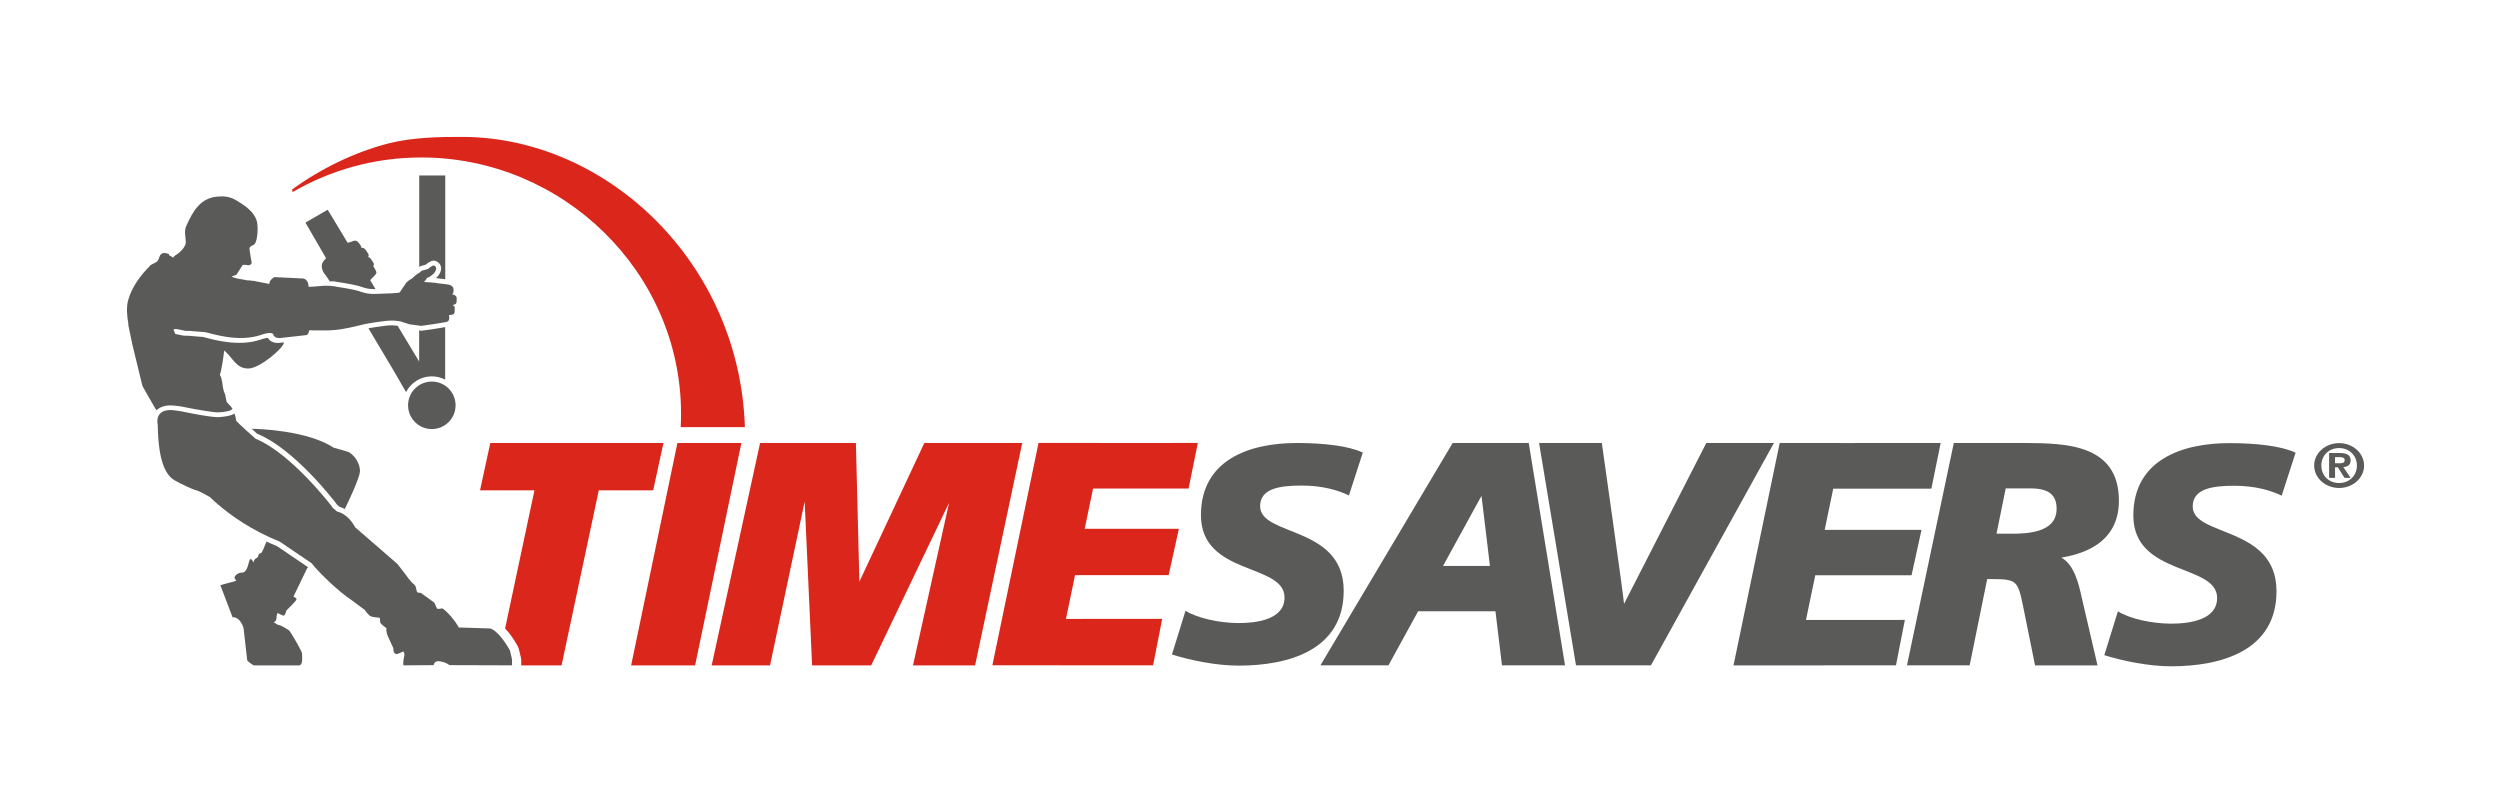 <?xml version="1.0" encoding="UTF-8"?>
<!-- Generator: Adobe Illustrator 23.0.1, SVG Export Plug-In . SVG Version: 6.00 Build 0)  -->
<svg xmlns="http://www.w3.org/2000/svg" xmlns:xlink="http://www.w3.org/1999/xlink" version="1.1" id="Layer_1" x="0px" y="0px" viewBox="0 0 632 200" style="enable-background:new 0 0 632 200;" xml:space="preserve">
<style type="text/css">
	.st0{fill:#5A5A59;}
	.st1{fill:#DA261B;}
</style>
<g>
	<path class="st0" d="M564.78,122.8c5.39,0,9.22,1.17,12.03,2.5l3.52-10.86c-3.67-1.72-10-2.42-16.72-2.42   c-11.95,0-24.3,4.22-24.3,18.29c0,15.4,21.18,12.11,21.18,20.86c0,5.62-7.11,6.49-11.64,6.49c-4.76,0-10.55-1.25-13.44-3.13   l-3.44,11.1c4.77,1.48,11.25,2.81,16.88,2.81c12.66,0,26.65-3.91,26.65-18.99c0-16.57-21.18-13.68-21.18-21.41   C554.31,123.66,559,122.8,564.78,122.8z"></path>
	<path class="st0" d="M386.02,111.99h-18.79L333.8,168.2H351c0,0,7.21-13.14,7.5-13.67c0.59,0,18.67,0,19.55,0   c0.1,0.86,1.65,13.67,1.65,13.67h15.94l-9.18-56.22H386.02z M364.8,143.06c0.74-1.34,8.61-15.69,9.72-17.71   c0.28,2.32,2.02,16.69,2.14,17.71C375.66,143.06,366.28,143.06,364.8,143.06z"></path>
	<path class="st0" d="M447.56,111.99h-16.21c0,0-19.49,38.11-20.79,40.66c-0.25-2.88-5.62-40.66-5.62-40.66h-15.86l9.33,56.21h18.95   l31.09-56.21H447.56z"></path>
	<path class="st0" d="M535.66,126.58c0-14.41-13.69-14.52-23.68-14.59h-17.63h-0.43l-11.84,56.21h15.85c0,0,4.26-21,4.43-21.81   c0.45,0,1.15,0,1.15,0c3.28,0,4.9,0.15,5.87,1.04c1.04,0.96,1.5,3.01,2.15,6.29c0,0,2.93,14.49,2.93,14.49h15.79l-4.1-17.63   c-0.6-2.68-1.74-7.84-5.04-9.61c4-0.68,7.11-1.87,9.47-3.62C533.96,134.84,535.66,131.22,535.66,126.58z M509.06,134.91   c0,0-3.36,0-4.34,0c0.22-1.1,2.17-10.69,2.32-11.44c0.76,0,6.6,0,6.6,0c4.34,0.08,6.27,1.67,6.27,5.17   C519.91,132.86,516.36,134.91,509.06,134.91z"></path>
	<path class="st0" d="M479.3,168.2l2.25-11.49c0,0-23.77,0.01-25,0.01c0.23-1.1,2.19-10.55,2.35-11.29c0.82,0,24.34,0,24.34,0   l2.52-11.48c0,0-23.25,0-24.48,0c0.22-1.09,2.01-9.67,2.16-10.41c0.83,0,24.81,0,24.81,0l2.35-11.55h-0.64L465.2,112l0-0.01h-15.29   l-11.68,56.22L479.3,168.2z"></path>
	<path class="st0" d="M318.56,127.97c0-4.37,4.68-5.22,10.45-5.22c5.38,0,9.2,1.17,12,2.49l3.51-10.83   c-3.66-1.72-9.98-2.42-16.68-2.42c-11.93,0-24.24,4.21-24.24,18.24c0,15.36,21.13,12.08,21.13,20.81c0,5.61-7.09,6.47-11.62,6.47   c-4.75,0-10.52-1.25-13.41-3.12l-3.43,11.07c4.75,1.48,11.23,2.81,16.84,2.81c12.63,0,26.58-3.9,26.58-18.94   C339.68,132.8,318.56,135.69,318.56,127.97z"></path>
</g>
<polygon class="st1" points="186.63,111.99 171.25,111.99 159.55,168.22 175.72,168.22 187.42,111.99 "></polygon>
<path class="st1" d="M257.63,111.99h-23.96c0,0-14.63,31.22-16.42,35.06c-0.1-4.23-0.88-35.06-0.88-35.06h-24.22l-12.24,56.23h14.75  c0,0,7.27-34.36,8.76-41.41c0.33,7.18,1.88,41.41,1.88,41.41h14.93c0,0,16.24-33.91,19.7-41.13c-1.72,7.74-9.13,41.13-9.13,41.13  h15.7l11.92-56.23H257.63z"></path>
<path class="st1" d="M291.5,168.2l2.3-11.75c0,0-22.85,0.01-24.33,0.01c0.27-1.3,2.12-10.18,2.3-11.06c1,0,23.67,0,23.67,0  l2.58-11.72c0,0-22.34,0-23.81,0c0.27-1.28,1.93-9.3,2.11-10.17c1,0,24.15,0,24.15,0l2.34-11.53h-0.79l-24.1,0.01l0-0.01h-15.38  l-11.67,56.2L291.5,168.2z"></path>
<path class="st1" d="M117.22,34.61c-6.07-0.04-13.08,0.12-19.07,1.66c-8.49,2.2-17.04,6.34-24.3,11.63l0.11,0.66  c9.56-5.56,20.68-8.75,32.54-8.75c35.79,0,65.67,29.02,65.67,64.81c0,1.13-0.03,2.25-0.09,3.36h3.9h12.33  C186.99,66.44,153.54,34.87,117.22,34.61z"></path>
<path class="st0" d="M62.49,166.91c0.16,0.34,1.25,1.1,1.69,1.31h11.39c0.01,0,0.02,0,0.03,0c1.11-0.2,0.74-1.98,0.74-3.17  c-0.19-0.59-2.31-4.48-3.24-5.67c-0.55-0.39-1.76-1.1-2.31-1.3c-1.11-0.2-0.49-0.32-1.6-0.72c1.11-0.6,0.43-1.4,0.98-2.39  c0,0,1.27,0.66,1.56,0.67c0.29,0.02,0.71-1.36,0.71-1.36s2.6-2.46,2.53-2.81c-0.06-0.36-0.79-0.64-0.79-0.64l3.43-7.1  c0,0,0.1-0.12,0.26-0.32c-0.01-0.02-0.03-0.04-0.04-0.06c-0.13-0.09-0.58-0.39-0.58-0.39c-2.43-1.67-4.84-3.31-7.19-4.88  c-0.9-0.36-1.8-0.75-2.69-1.17c0,0,0,0,0,0c0,0,0,0,0,0c-0.52,1.24-0.96,2.45-1.32,2.89c-0.32,0.05-0.55,0.19-0.66,0.41  c-0.07,0.14-0.12,0.34-0.16,0.57c-0.35,0.4-0.83,0.28-1.05,1.14c-0.2,0.77-0.32-0.88-0.95-0.52c-0.39,0.22-0.51,3.36-2.07,3.36  c-1.19,0-1.81,0.92-1.85,1.1c-0.1,0.47,0.48,0.94,0.45,0.96l-4.06,1.1l3.1,8.14c1.48-0.2,2.62,1.76,2.8,2.95"></path>
<path class="st0" d="M109.16,108.47c3.32,0,6.01-2.69,6.01-6.01c0-3.32-2.69-6-6.01-6c-3.32,0-6,2.69-6,6  C103.16,105.78,105.85,108.47,109.16,108.47z"></path>
<path class="st0" d="M84.38,113.19c-6.69-4.37-18.75-4.76-20.73-4.79c0.4,0.37,0.85,0.79,1.37,1.26c0.06,0.03,0.12,0.05,0.12,0.05  c9.34,3.84,19.43,17.02,19.85,17.58c0,0,0.13,0.17,0.2,0.27c0.29,0.26,0.47,0.41,0.64,0.56c0.48,0.15,0.93,0.34,1.34,0.56  c1.05-2.16,3.69-7.74,3.84-9.52c0-1.86-1.14-3.84-2.78-4.83C88,114.2,86.52,113.77,84.38,113.19z"></path>
<path class="st0" d="M81.57,66.35c-0.56,0.97-0.03,2.38,0.73,3.2c0.04,0,0.76,1.11,1,1.48c0.05,0.08,0.08,0.12,0.08,0.12  c0.33-0.02,0.67-0.03,1-0.03c0.42,0.05,0.87,0.13,1.35,0.23c0.08,0.01,0.26,0.04,0.53,0.08c1.18,0.18,3.93,0.63,5.52,1.21  c0.87,0.32,1.83,0.46,2.85,0.43l0.19,0c0.04,0,0.07,0,0.11,0l-1.34-2.22c0.46-0.67,1.19-1.07,1.57-1.82c0.07-0.27-0.3-0.98-0.8-1.8  c0.4-0.4-0.09-1-0.09-1l-0.62-0.92c-0.22-0.28-0.58-0.33-0.58-0.33c0.25-0.45,0.09-0.73-0.02-0.9c-0.11-0.17-0.65-1-0.83-1.16  c-0.42-0.38-0.84-0.23-0.84-0.23s-0.02-0.22-0.05-0.34c-0.03-0.12-0.49-0.82-0.73-1.08c-0.24-0.26-0.49-0.39-0.79-0.44  c-0.24-0.04-1.01,0.27-1.33,0.41c-0.16,0.02-0.32,0.05-0.48,0.09c-0.04,0.02-0.07,0.04-0.11,0.06l-4.94-8.19l-0.11-0.18l-5.63,3.25  l5.22,9.01C82.1,65.6,81.8,65.95,81.57,66.35z"></path>
<path class="st0" d="M107.59,66.92c1.41-1.15,1.99-1.06,2.28-1.01l0.05,0.01l0.05,0.01c0.52,0.13,1.17,0.54,1.43,1.28  c0.08,0.21,0.11,0.44,0.11,0.66c0,0.59-0.25,1.22-0.75,1.88l-0.05,0.07l-0.06,0.06c-0.15,0.15-0.3,0.29-0.44,0.41  c0.35,0.04,0.65,0.08,0.86,0.13c0.34,0.03,0.91,0.08,1.49,0.16V44.35h-6.58v23.1c0.26-0.15,0.59-0.28,0.99-0.36  C106.99,67.09,107.33,66.99,107.59,66.92z"></path>
<path class="st0" d="M105.96,83.53v2.1v2.28v3.48l-5.44-9.04c-0.61-0.08-1.68-0.18-2.73-0.04l-0.02,0c-0.03,0-2.83,0.34-4.63,0.68  l6.49,10.9l3.02,5.23c1.21-2.36,3.68-3.98,6.51-3.98c1.22,0,2.37,0.3,3.38,0.83v-5.43v-5.85v-2c-1.54,0.27-2.11,0.37-2.37,0.4h0.01  l-3.63,0.52L105.96,83.53z"></path>
<path class="st1" d="M166.91,111.99h-42.96l-2.6,11.97c0,0,12.35,0,13.76,0c-0.22,1.05-4.73,22.24-7.42,34.92  c1.93,2.01,3.27,4.62,3.29,4.66l0.2,0.58l0.01,0.08l0.16,0.64c0.3,1.14,0.42,1.66,0.42,2.12v1.26h10.19c0,0,9.19-43.26,9.41-44.26  c0.96,0,13.75,0,13.75,0l2.6-11.97H166.91z"></path>
<path class="st0" d="M128.92,164.46c-0.27-0.56-2.73-4.83-4.92-5.57c-0.01,0-0.02,0-0.03-0.01l-8.1-0.26  c0.02-0.05,0.04-0.1,0.05-0.15c-1.08-1.76-2.35-3.36-3.95-4.6c-0.37-0.18-0.93,0.19-1.49,0c-0.07-0.05-0.18-0.13-0.33-0.25  l0.33,0.25l-0.68-1.52l-3.41-2.47l-0.78-0.07c-0.59-0.5-0.16-1.5-1-2.13c-0.84-0.63-2.01-2.35-2.01-2.35l-2.13-2.76  c-3.29-2.84-6.95-6.02-10.69-9.27c-0.63-1.21-2.08-3.37-4.59-4c-0.44-0.38-0.88-0.77-1.32-1.15l0.07-0.06  c0,0-10.19-13.41-19.31-17.17c-0.11-0.04-4.6-4.09-4.91-4.53c0,0-0.16-1.11-0.42-1.79c0,0-0.01,0.01-0.01,0.01  c0,0-0.01,0.01-0.01,0.01c-0.02-0.05-0.04-0.08-0.04-0.08c-0.79,0.69-3.53,0.88-3.53,0.88c-1.48,0.32-8.86-1.23-8.86-1.23  c-1.23-0.31-3.34-0.52-3.34-0.52c-4.35-0.22-3.76,3.2-3.63,3.77c0.13,9.24,2.01,12.95,4.64,14.19c0.64,0.37,1.29,0.7,1.96,0.99  c1.06,0.57,2.16,1.03,3.3,1.38c0.56,0.16,1.7,0.75,3.27,1.65c2.02,1.96,6.39,5.77,12.85,9.08c1.49,0.76,3.09,1.5,4.8,2.18  c2.42,1.62,4.89,3.3,7.31,4.96c0.25,0.17,0.5,0.34,0.75,0.51c2.1,2.64,6.71,7.04,10.12,9.34c0.78,0.57,1.53,1.13,2.24,1.66  l1.08,0.79c0,0,0.97,1.48,1.62,1.68c0.65,0.2,2.12,0.32,2.12,0.32c0.28,0.23,0,0.82,0.24,1.3c0.25,0.48,1.5,1.32,1.5,1.32  s-0.16,0.86,0.4,2.11c0.29,0.65,0.61,1.35,0.91,2c0.13,0.29,0.47,0.88,0.46,1.17c-0.05,1.19,0.68,1.23,0.75,1.27  c0.23,0.13,1.76-0.67,1.76-0.67c0.09,0.17,0.18,0.34,0.26,0.51c0,0,0,0.37,0,0.56c-0.16,0.63-0.39,1.79-0.23,2.46l7.62-0.05  c0.33-1.47,1.67-0.93,2.57-0.75c0,0,1.13,0.42,1.44,0.75l15.82,0.05c0-0.45,0-1.24,0-1.35C129.46,166.5,128.92,164.64,128.92,164.46  z"></path>
<path class="st0" d="M115.39,75.05c-0.26-0.54-1.12-0.65-1.12-0.65s0.23-0.18,0.3-0.3c0.08-0.11,0.14-0.91,0.04-1.25  c-0.1-0.34-0.36-0.57-0.79-0.78c-0.18-0.08-0.72-0.18-1.29-0.25c-0.81-0.11-1.69-0.19-1.69-0.19c-0.59-0.18-3.69-0.35-3.69-0.35  c0.69-0.56,0.79-1.07,0.79-1.07c0.51,0.12,1.83-1.18,1.83-1.18c1.2-1.59-0.12-1.92-0.12-1.92c-0.37-0.06-1.5,0.91-1.5,0.91  l-0.92,0.25c-0.88,0.15-1.11,0.64-1.11,0.64c-0.05,0.01-0.11,0.04-0.17,0.07c-0.66,0.32-1.9,1.51-1.9,1.51s-1.17,0.5-1.66,1.44  c-0.3,0.38-1.32,1.98-1.32,1.98c-0.25,0.21-3.69,0.32-5.44,0.37c-0.53,0.01-0.91,0.02-0.98,0.02c-1.05,0.03-2.17-0.1-3.3-0.51  c-1.14-0.42-2.99-0.77-4.3-0.99c-0.89-0.15-1.53-0.24-1.53-0.24c-3.34-0.7-4.87-0.06-7.52-0.06c0,0,0-0.01-0.01-0.01  c0-0.03,0.13-1.75-1.33-2.09l-7.33-0.35c0,0-1.33,0.84-1.19,1.54l0,0.04c-0.05,0.05-0.09,0.1-0.12,0.14c-0.01,0-2.87-0.59-4.02-0.79  c-0.18-0.05-0.26-0.01-0.36,0.04c-0.15-0.22-0.95-0.08-1.33-0.18c-1.03-0.27-2.18-0.3-3.03-0.64c0-0.01-0.76-0.24-0.73-0.24  c0.31-0.28,0.94-0.3,1.25-0.55c0,0,1.53-2.37,1.54-2.41c0.91-0.31,1.7,0.59,2.3-0.5c-0.07-0.26-0.62-3.61-0.58-3.76  c0.21-0.67,1.03-0.64,1.37-1.12c0.71-0.98,0.88-4.42,0.49-5.73c-0.74-2.5-3.03-3.88-4.87-5.06l-0.76-0.43  c-1.34-0.69-2.68-0.86-4.36-0.7c-4.39,0.39-6.24,3.84-7.88,7.52c-0.72,1.62,0.28,3.63-0.25,4.79c-0.41,0.89-1.33,1.82-2.1,2.3  c-0.22,0.14-0.87,0.51-0.8,0.72c-0.07,0.04-0.12,0.04-0.18,0.09c-0.21-0.18-0.58-0.43-0.99-0.62c-0.01-0.09-0.02-0.18-0.03-0.26  c-0.68-0.3-1.48-0.45-1.99,0.02c-0.47,0.43-0.5,1.37-0.96,1.8c-0.55,0.51-1.51,0.66-1.98,1.26c-0.01,0.01-0.02,0.02-0.03,0.05  c-2.1,2.17-4.44,5.12-5.36,8.59c-0.47,1.77-0.28,4,0.09,6c-0.02,0-0.05,0-0.07,0.01c0.47,2.1,0.97,4.86,1.06,5.12  c0,0,2.52,10.43,2.55,10.49c0.47,0.88,3.48,6.08,3.48,6.08c0.11-0.05,0.22-0.1,0.33-0.14h0c0.08-0.07,0.16-0.13,0.25-0.2  c0.02-0.02,0.05-0.03,0.07-0.05c0.04-0.03,0.07-0.05,0.11-0.07c0.03-0.02,0.05-0.03,0.08-0.05c0.06-0.04,0.13-0.08,0.2-0.11  c0.03-0.02,0.06-0.03,0.09-0.05c0.04-0.02,0.08-0.04,0.12-0.05c0.03-0.02,0.06-0.03,0.1-0.04c0.04-0.02,0.08-0.03,0.12-0.05  c0.04-0.01,0.07-0.03,0.11-0.04c0.04-0.01,0.07-0.03,0.11-0.04c0.07-0.02,0.13-0.04,0.2-0.06c0.04-0.01,0.08-0.02,0.11-0.03  c0.04-0.01,0.09-0.02,0.13-0.03c0.04-0.01,0.08-0.02,0.12-0.03c0.05-0.01,0.1-0.02,0.15-0.03c0.03-0.01,0.07-0.01,0.1-0.02  c0.08-0.01,0.16-0.02,0.24-0.03c0.04-0.01,0.08-0.01,0.11-0.01c0.05-0.01,0.11-0.01,0.16-0.02c0.04,0,0.08-0.01,0.12-0.01  c0.06,0,0.13-0.01,0.19-0.01c0.03,0,0.06,0,0.1,0h0c0.01-0.02,0.23-0.02,0.58,0.01c0.03,0,0.05,0,0.08,0l0.03,0l0.03,0  c0.01,0,0.05,0.01,0.12,0.01c0.84,0.07,2.14,0.22,2.98,0.43c3.39,0.71,7.84,1.37,8.33,1.3l1.1-0.05c0.02,0,0.05,0,0.07-0.01  c0.99-0.12,1.98-0.34,2.22-0.53c0,0,0,0,0-0.01c0.01-0.01,0.04-0.04,0.08-0.08c0.04-0.04,0.08-0.08,0.13-0.14  c0.04-0.04,0.07-0.07,0.11-0.11c-0.01-0.01-0.02-0.02-0.02-0.04c-0.23-0.36-0.64-0.83-1.26-1.43c-0.47-0.46-0.22-1.56-0.88-2.85  c-0.03-0.05-0.18-0.77-0.2-0.81c-0.09-0.24-0.21-2.39-0.72-3.2c-0.05-0.08-0.07-0.16-0.11-0.24c0.38-0.93,0.9-4.35,1.1-6.14  c2.24,1.88,2.97,4.55,6.07,4.56c3.04,0.01,9.33-5.57,9-6.61l-1.36,0.15h-0.07c-1.56,0-2.27-0.69-2.6-1.29  c-0.32,0.01-0.94,0.12-1.82,0.44c0,0-0.07,0.02-0.07,0.02c-5.29,1.75-11.15,0.19-13.66-0.47c-0.38-0.1-0.73-0.19-0.89-0.22  c-0.29-0.03-2.5-0.2-3.93-0.32c-0.77,0.08-1.58-0.11-2.3-0.28c-0.22-0.05-0.51-0.12-0.74-0.16c0-0.01,0-0.01,0-0.02  c-0.11-0.21-0.5-1.1-0.39-1.15c0.78-0.35,2.65,0.59,3.83,0.39c0,0,3.98,0.31,4.12,0.33c1.26,0.2,8.08,2.69,13.99,0.74  c0.09-0.03,2.58-1,3.21-0.24c0.07,0.39,0.39,1,1.66,1l6.84-0.77c0,0,0.62-0.49,0.57-1.19c2.92,0.01,5.83,0.19,8.75-0.4  c1.84-0.29,3.58-0.77,5.3-1.16c0.09-0.02,0.18-0.04,0.28-0.06c1.83-0.38,5.14-0.77,5.14-0.77c0.75-0.1,1.49-0.09,2.11-0.06  c0.91,0.06,1.55,0.2,1.55,0.2l2.26,0.73l2.41,0.32l0.58,0.07l3.47-0.5c0.07,0.01,1.79-0.3,2.53-0.43c0.21-0.04,0.34-0.06,0.34-0.06  c1.07-0.21,0.64-1.76,0.64-1.76c1.57,0.08,1.43-0.84,1.43-0.84l0.04-1.07c-0.04-0.34-0.57-0.58-0.57-0.58  c0.93-0.21,0.99-0.52,1-0.72C115.44,76.23,115.5,75.28,115.39,75.05z"></path>
<g>
	<path class="st0" d="M591.33,112.02c3.48,0,6.31,2.55,6.31,5.67c0,3.13-2.83,5.67-6.31,5.67c-3.48,0-6.31-2.54-6.31-5.67   C585.02,114.56,587.85,112.02,591.33,112.02z M591.33,122.11c2.5,0,4.49-1.79,4.49-4.42c0-2.61-1.99-4.42-4.49-4.42   c-2.53,0-4.49,1.81-4.49,4.42C586.84,120.31,588.8,122.11,591.33,122.11z M588.8,114.52h2.64c1.78,0,2.8,0.47,2.8,1.88   c0,1.15-0.77,1.6-1.85,1.68l1.85,2.73h-1.54l-1.68-2.67h-0.72v2.67h-1.5V114.52z M591.52,117.11c0.72,0,1.21-0.11,1.21-0.83   c0-0.64-0.77-0.72-1.36-0.72h-1.07v1.56H591.52z"></path>
</g>
</svg>
